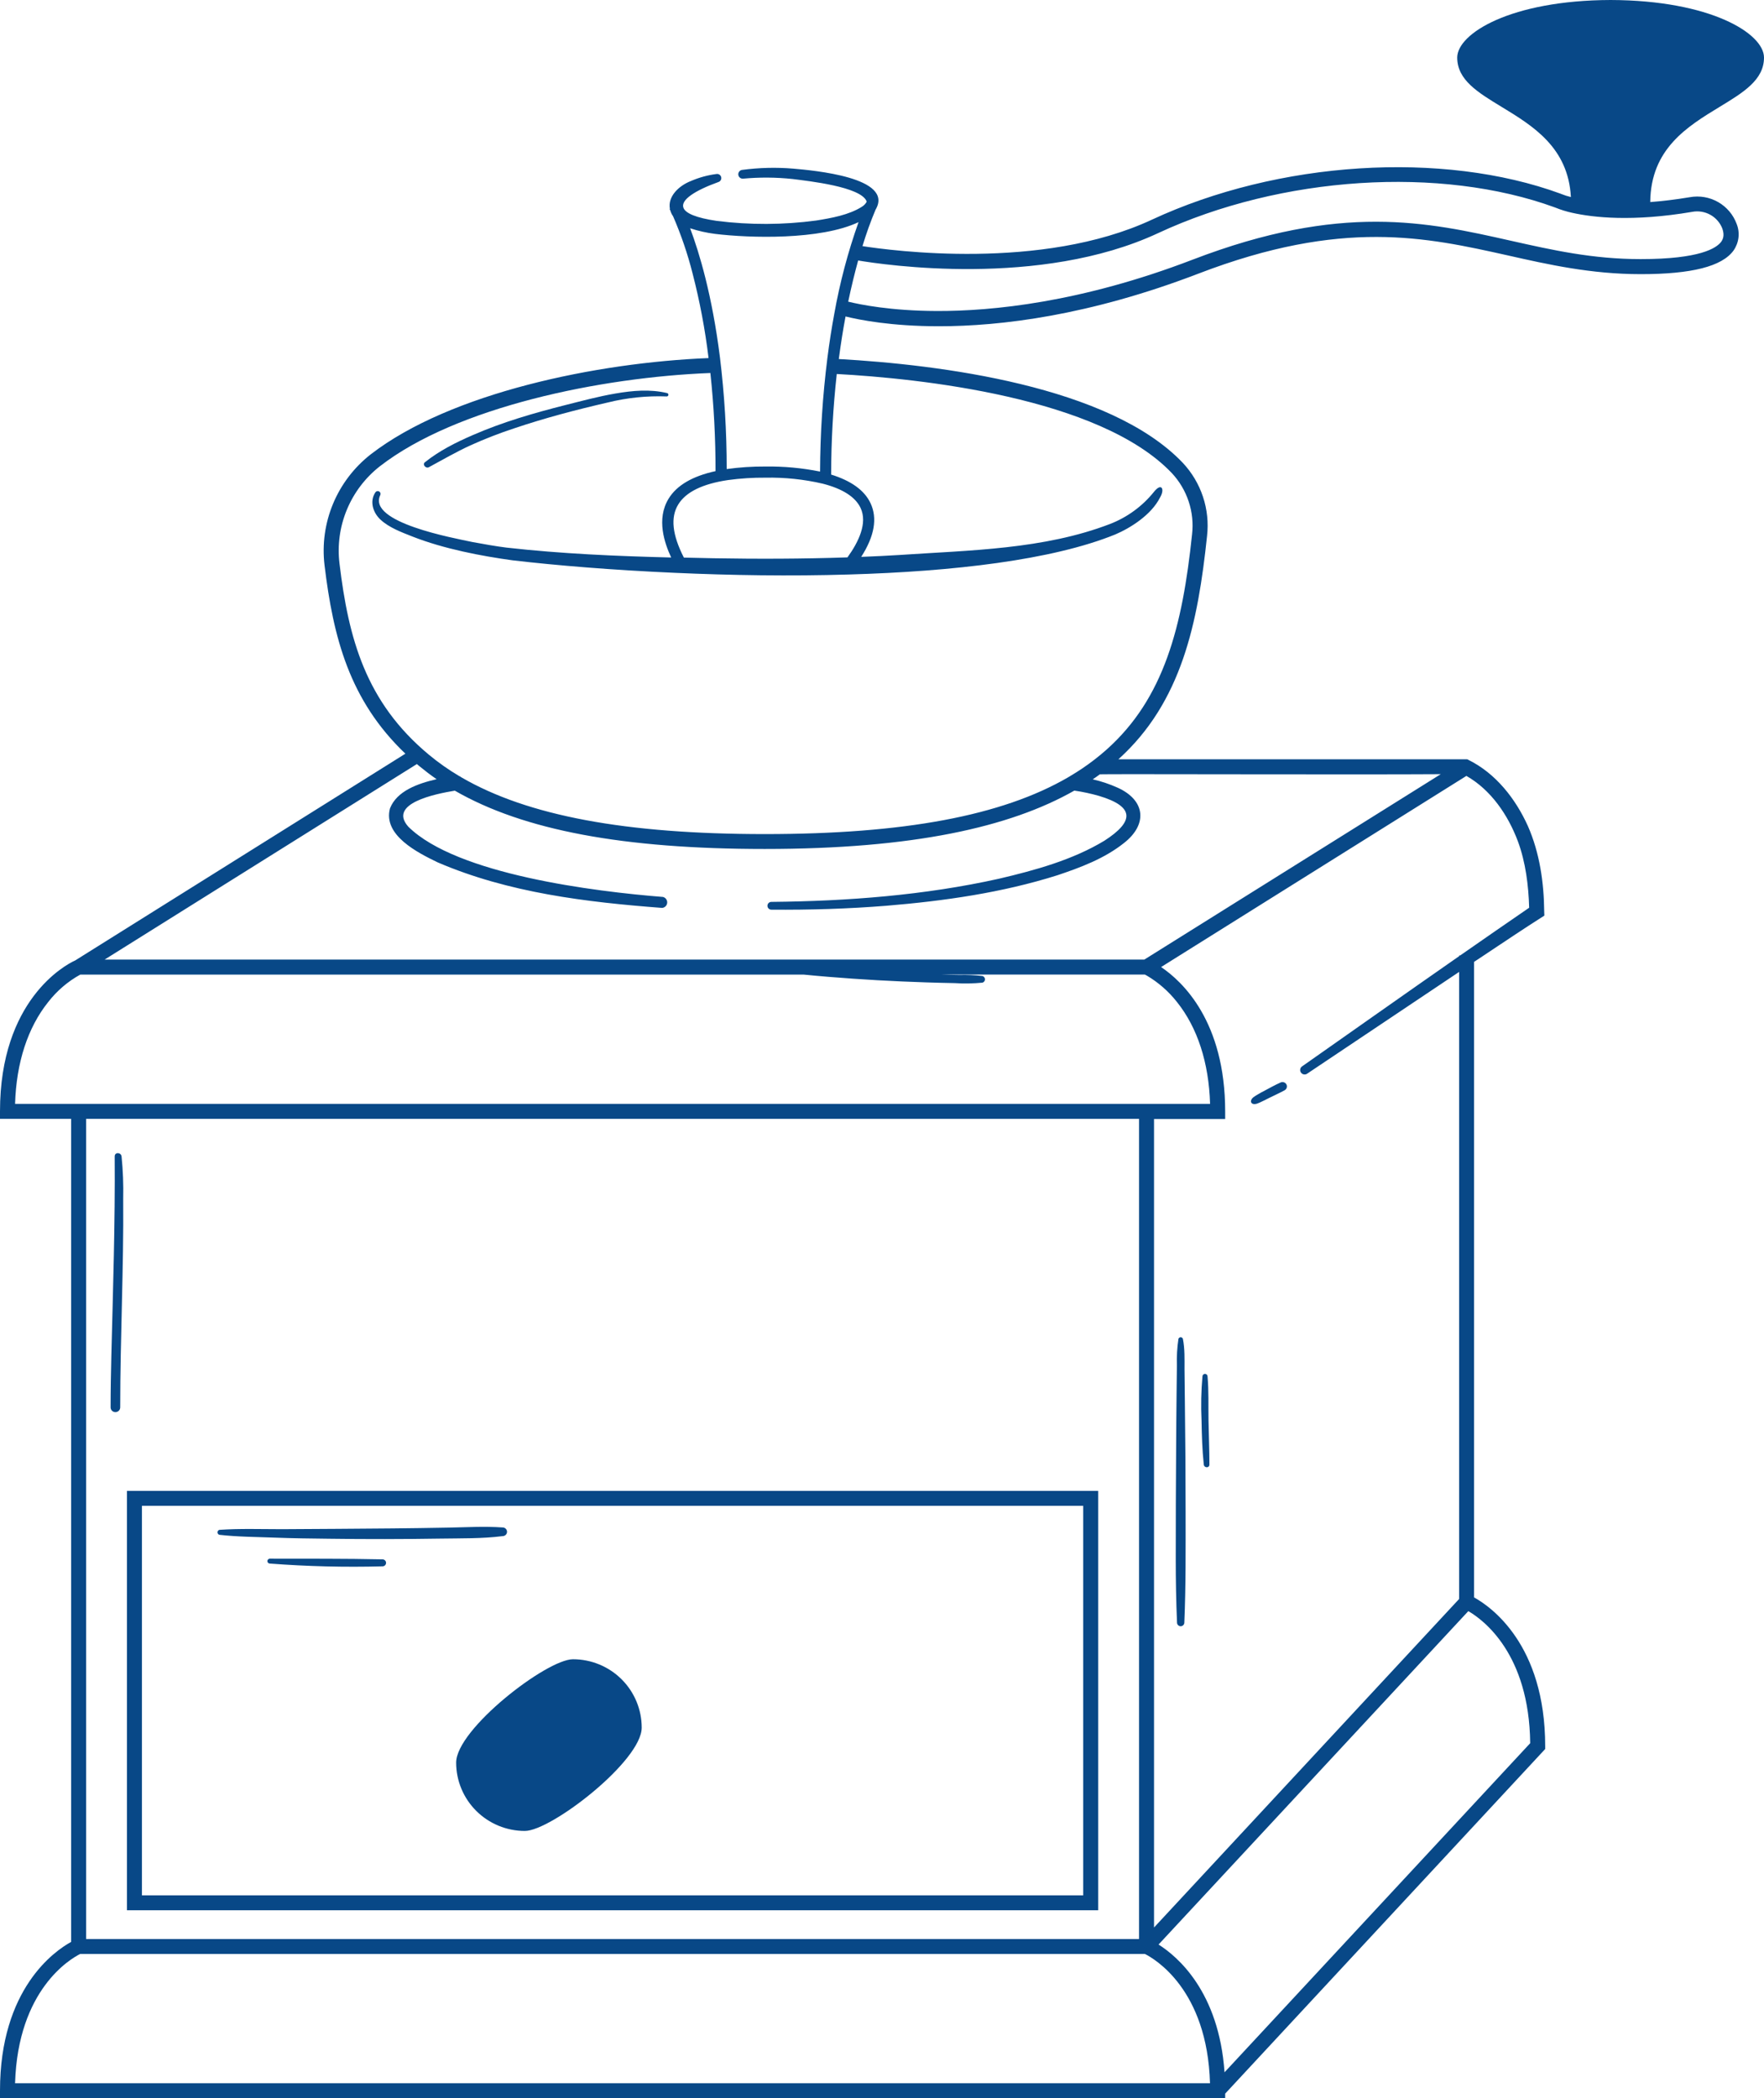 <svg width="90" height="107" viewBox="0 0 90 107" fill="none" xmlns="http://www.w3.org/2000/svg">
<g id="13 1" clip-path="url(#clip0_4067_18431)">
<path id="Vector" d="M87.741 5.447C88.954 4.711 90 4.073 90 2.936C90 1.712 87.282 0.016 82.174 0C77.067 0.016 74.348 1.712 74.348 2.936C74.348 4.077 75.396 4.711 76.607 5.447C78.205 6.419 80.009 7.514 80.148 10.049C79.978 10.009 79.811 9.955 79.65 9.89L79.623 9.878C73.595 7.67 65.214 8.205 58.761 11.207C53.14 13.824 45.458 12.776 44.004 12.552C44.193 11.922 44.416 11.303 44.67 10.697C45.654 9.042 41.467 8.69 40.488 8.601C39.609 8.527 38.725 8.549 37.852 8.666C37.795 8.676 37.746 8.708 37.712 8.754C37.678 8.799 37.663 8.856 37.669 8.913C37.676 8.969 37.704 9.021 37.747 9.058C37.79 9.095 37.846 9.114 37.903 9.112C38.746 9.034 39.595 9.039 40.436 9.129C41.239 9.232 43.937 9.52 44.215 10.271C44.216 10.279 44.216 10.287 44.215 10.295C44.156 10.4 44.069 10.488 43.965 10.55C43.305 10.963 42.425 11.121 41.643 11.246C39.962 11.471 38.259 11.477 36.576 11.266C35.507 11.11 34.986 10.877 34.874 10.609C34.702 10.204 35.448 9.718 36.649 9.285C36.701 9.27 36.745 9.235 36.772 9.189C36.8 9.142 36.808 9.087 36.796 9.035C36.784 8.983 36.752 8.937 36.707 8.907C36.662 8.877 36.608 8.865 36.554 8.874C36.103 8.931 35.663 9.053 35.247 9.233C34.607 9.483 34.061 10.042 34.179 10.649L34.162 10.659L34.196 10.723C34.226 10.832 34.274 10.935 34.34 11.027C34.749 11.969 35.082 12.943 35.334 13.938C35.702 15.36 35.975 16.804 36.151 18.261C30.461 18.49 22.984 20.027 18.914 23.171C18.067 23.833 17.406 24.7 16.993 25.689C16.581 26.678 16.43 27.755 16.557 28.819C17.001 32.502 17.822 35.711 20.683 38.436L3.816 48.993H3.807C3.321 49.22 0 51.001 0 56.676V57.057H3.629V99.032C2.787 99.494 0 101.419 0 106.619V107H62.509V106.77L78.836 89.195V89.052C78.836 83.852 76.049 81.928 75.207 81.463V49.053C75.359 48.953 75.494 48.862 75.623 48.778C76.678 48.076 77.738 47.362 78.794 46.693L78.786 46.491C78.772 45.003 78.556 43.495 77.952 42.122C77.325 40.736 76.316 39.442 74.924 38.754L74.856 38.721H57.061C60.29 35.812 61.119 31.765 61.584 27.332C61.661 26.658 61.59 25.976 61.376 25.332C61.163 24.689 60.811 24.099 60.346 23.603C56.597 19.667 47.892 18.595 42.796 18.31C42.899 17.528 43.014 16.806 43.14 16.139C43.836 16.312 45.469 16.638 47.906 16.638C51.063 16.638 55.573 16.091 61.139 13.956C68.499 11.131 72.774 12.101 76.91 13.021C79.004 13.493 81.174 13.981 83.71 13.981C86.309 13.981 87.856 13.588 88.446 12.776C88.582 12.581 88.669 12.355 88.697 12.119C88.725 11.883 88.694 11.643 88.606 11.422C88.433 10.95 88.098 10.555 87.66 10.305C87.222 10.055 86.71 9.967 86.213 10.057C85.477 10.179 84.805 10.259 84.196 10.305C84.221 7.586 86.091 6.451 87.741 5.447ZM35.215 11.643C35.628 11.778 36.053 11.874 36.484 11.928C38.253 12.144 41.856 12.248 43.803 11.329C43.262 12.851 42.848 14.415 42.565 16.004C42.437 16.696 42.316 17.451 42.213 18.267C41.972 20.185 41.847 22.116 41.84 24.049C40.92 23.864 39.984 23.778 39.046 23.791C38.387 23.787 37.729 23.83 37.077 23.921C37.077 22.014 36.962 20.108 36.731 18.214C36.332 15.049 35.677 12.88 35.211 11.643H35.215ZM36.396 28.469L34.892 28.436C34.295 27.269 34.202 26.381 34.605 25.726C34.993 25.091 35.844 24.674 37.144 24.482C37.777 24.395 38.415 24.355 39.054 24.36C40.039 24.341 41.022 24.444 41.98 24.667C42.985 24.924 43.642 25.342 43.906 25.901C44.271 26.672 43.809 27.636 43.238 28.425C40.95 28.502 38.67 28.509 36.392 28.469H36.396ZM0.769 56.296C0.832 54.192 1.415 52.401 2.464 51.095C2.908 50.525 3.463 50.05 4.097 49.701H40.999C41.419 49.742 41.838 49.781 42.259 49.815C43.928 49.952 45.602 50.047 47.282 50.1C47.755 50.116 48.23 50.127 48.704 50.136C49.178 50.167 49.654 50.159 50.126 50.113C50.163 50.102 50.196 50.08 50.219 50.049C50.242 50.019 50.254 49.982 50.254 49.943C50.254 49.905 50.242 49.868 50.219 49.837C50.196 49.807 50.163 49.784 50.126 49.773C49.733 49.728 49.337 49.711 48.941 49.721C48.628 49.721 48.317 49.706 48.004 49.699H58.41C58.437 49.712 58.472 49.731 58.513 49.754C59.102 50.102 59.622 50.557 60.044 51.093C61.094 52.4 61.676 54.191 61.739 56.295H0.769V56.296ZM58.114 57.057V98.885H4.394V57.057H58.114ZM31.253 106.24H0.769C0.913 101.442 3.612 99.885 4.094 99.645H58.41C58.892 99.885 61.597 101.442 61.735 106.24H31.253ZM78.071 88.898L62.476 105.682C62.189 101.559 60.069 99.771 59.11 99.166L74.914 82.163C75.676 82.604 78.021 84.333 78.071 88.898ZM77.444 42.906C77.837 43.967 77.987 45.155 78.018 46.292C76.956 47.019 75.752 47.853 74.495 48.728H74.445V48.762C71.699 50.675 68.713 52.781 66.419 54.392C66.375 54.428 66.345 54.479 66.337 54.536C66.329 54.592 66.343 54.65 66.375 54.697C66.408 54.744 66.457 54.777 66.513 54.789C66.569 54.802 66.628 54.793 66.678 54.764C68.32 53.666 72.12 51.117 74.445 49.565V81.543L58.879 98.297V57.067H62.509V56.686C62.509 52.082 60.322 50.045 59.239 49.317L74.816 39.569C76.073 40.285 76.942 41.566 77.444 42.906ZM73.505 39.482L58.386 48.935H5.339L21.269 38.965C21.307 38.999 21.348 39.034 21.388 39.065C21.675 39.299 21.962 39.523 22.276 39.737C21.309 39.959 20.247 40.338 19.897 41.225C19.526 42.603 21.332 43.495 22.336 43.981C25.946 45.531 29.905 46.007 33.787 46.301C33.854 46.293 33.915 46.263 33.962 46.215C34.008 46.167 34.036 46.104 34.04 46.038C34.045 45.972 34.026 45.906 33.988 45.852C33.949 45.798 33.892 45.759 33.828 45.742C30.353 45.466 23.306 44.6 20.834 42.161C19.773 40.971 22.222 40.484 23.205 40.322C26.713 42.343 31.815 43.295 39.018 43.295C46.569 43.295 51.523 42.188 54.813 40.319C55.24 40.38 55.661 40.471 56.075 40.59C57.89 41.132 57.882 41.887 56.348 42.873C54.726 43.854 52.809 44.381 50.957 44.815C47.157 45.658 43.243 45.956 39.354 45.994C39.301 45.994 39.251 46.015 39.213 46.052C39.176 46.09 39.155 46.14 39.155 46.193C39.155 46.245 39.176 46.296 39.213 46.333C39.251 46.37 39.301 46.391 39.354 46.391C41.316 46.407 43.279 46.348 45.238 46.19C48.177 45.946 51.122 45.528 53.951 44.635C55.125 44.241 56.348 43.786 57.344 42.993C58.561 42.044 58.446 40.816 57.028 40.172C56.618 39.987 56.191 39.844 55.752 39.744C55.877 39.661 55.997 39.576 56.117 39.487C56.306 39.465 69.499 39.509 73.505 39.48V39.482ZM59.786 24.125C60.175 24.541 60.469 25.036 60.647 25.576C60.826 26.116 60.885 26.688 60.819 27.252C60.327 31.952 59.394 35.618 56.447 38.237C56.249 38.413 56.045 38.581 55.83 38.747C55.439 39.048 55.03 39.325 54.604 39.576L54.505 39.636C51.119 41.606 46.109 42.536 39.023 42.536C31.936 42.536 26.926 41.61 23.536 39.64C23.503 39.613 23.467 39.591 23.427 39.576C22.885 39.256 22.37 38.893 21.886 38.492C18.651 35.806 17.78 32.552 17.321 28.737C17.207 27.803 17.338 26.856 17.7 25.987C18.062 25.117 18.643 24.355 19.387 23.774C23.309 20.742 30.66 19.239 36.244 19.022C36.421 20.684 36.509 22.355 36.507 24.026C35.327 24.283 34.525 24.753 34.11 25.435C33.473 26.48 33.912 27.717 34.244 28.431C31.441 28.361 28.635 28.241 25.848 27.927C25.323 27.863 24.683 27.749 24.103 27.642C23.15 27.438 18.726 26.643 19.403 25.245C19.418 25.213 19.42 25.176 19.409 25.143C19.398 25.109 19.375 25.081 19.344 25.063C19.314 25.045 19.277 25.039 19.243 25.047C19.208 25.054 19.177 25.074 19.156 25.102C18.842 25.564 19.03 26.148 19.416 26.503C19.859 26.911 20.484 27.141 21.035 27.359C22.639 27.991 24.564 28.358 26.161 28.576C28.386 28.836 31.269 29.073 34.417 29.212C37.266 29.341 40.331 29.388 43.315 29.298C48.611 29.144 53.677 28.566 56.901 27.256C57.674 26.928 58.74 26.258 59.185 25.372C59.437 24.957 59.272 24.584 58.872 25.087C58.287 25.814 57.52 26.375 56.648 26.716C53.256 28.024 49.472 28.06 45.865 28.304C45.225 28.343 44.583 28.375 43.939 28.399C44.617 27.343 44.776 26.425 44.414 25.66C44.105 25.004 43.427 24.519 42.405 24.202C42.408 22.488 42.504 20.776 42.692 19.073C46.83 19.297 56.088 20.244 59.786 24.125ZM86.336 10.804C86.653 10.744 86.981 10.797 87.263 10.954C87.544 11.11 87.761 11.36 87.876 11.66C87.998 12.015 87.9 12.209 87.819 12.325C87.579 12.656 86.727 13.214 83.708 13.214C81.257 13.214 79.225 12.757 77.072 12.274C72.826 11.319 68.433 10.332 60.855 13.239C55.154 15.427 50.601 15.872 47.786 15.86C45.442 15.852 43.881 15.532 43.276 15.384C43.443 14.588 43.617 13.889 43.783 13.284C45.066 13.501 53.061 14.695 59.083 11.891C65.359 8.968 73.499 8.444 79.343 10.582C79.628 10.698 79.923 10.79 80.224 10.855C81.284 11.091 83.286 11.321 86.338 10.804H86.336Z" fill="#084887"/>
<path id="Vector_2" d="M65.32 55.212C65.054 55.328 64.797 55.476 64.539 55.611C64.411 55.68 64.279 55.745 64.156 55.823C64.032 55.9 63.86 55.984 63.828 56.132C63.82 56.165 63.824 56.199 63.84 56.229C63.857 56.258 63.884 56.28 63.916 56.291C64.06 56.343 64.238 56.241 64.368 56.182C64.499 56.124 64.629 56.052 64.76 55.988C65.021 55.857 65.294 55.738 65.548 55.597C65.599 55.567 65.636 55.518 65.651 55.461C65.666 55.404 65.658 55.343 65.628 55.292C65.597 55.241 65.548 55.205 65.49 55.19C65.433 55.175 65.371 55.183 65.32 55.212Z" fill="#084887"/>
<path id="Vector_3" d="M56.031 76.031H6.476V97.418H56.031V76.031ZM55.266 96.658H7.241V76.793H55.266V96.658Z" fill="#084887"/>
<path id="Vector_4" d="M21.883 23.825C22.582 23.447 23.268 23.049 23.991 22.717C24.725 22.384 25.477 22.092 26.243 21.841C27.8 21.316 29.401 20.896 31.001 20.528C31.985 20.284 33 20.179 34.014 20.217C34.036 20.218 34.056 20.21 34.073 20.196C34.089 20.182 34.099 20.163 34.102 20.142C34.105 20.121 34.1 20.099 34.088 20.082C34.076 20.064 34.058 20.052 34.037 20.046C33.165 19.838 32.284 19.918 31.407 20.067C30.53 20.217 29.699 20.443 28.854 20.655C27.242 21.062 25.645 21.524 24.118 22.19C23.257 22.563 22.417 22.985 21.687 23.567C21.527 23.683 21.725 23.912 21.883 23.825Z" fill="#084887"/>
<path id="Vector_5" d="M23.273 89.889C23.273 90.813 23.643 91.699 24.3 92.352C24.957 93.006 25.849 93.373 26.778 93.373C28.12 93.373 32.74 89.806 32.74 88.103C32.74 87.178 32.37 86.292 31.713 85.638C31.055 84.984 30.163 84.617 29.233 84.617C27.893 84.617 23.273 88.181 23.273 89.889Z" fill="#084887"/>
<path id="Vector_6" d="M6.133 71.771C6.133 68.225 6.314 64.682 6.286 61.135C6.302 60.413 6.275 59.691 6.202 58.973C6.174 58.76 5.852 58.743 5.852 58.973C5.878 62.362 5.766 65.745 5.681 69.132C5.66 70.012 5.643 70.891 5.643 71.771C5.643 71.836 5.668 71.898 5.714 71.944C5.76 71.989 5.823 72.015 5.888 72.015C5.953 72.015 6.015 71.989 6.062 71.944C6.108 71.898 6.133 71.836 6.133 71.771Z" fill="#084887"/>
<path id="Vector_7" d="M60.452 71.443L60.434 69.828C60.434 69.32 60.452 68.777 60.352 68.277C60.344 68.254 60.329 68.233 60.309 68.218C60.288 68.203 60.264 68.195 60.239 68.195C60.213 68.195 60.189 68.203 60.168 68.218C60.148 68.233 60.133 68.254 60.125 68.277C60.057 68.728 60.031 69.183 60.046 69.638L60.029 71.065C60.017 72 60.012 72.934 60.006 73.867C59.993 75.752 59.986 77.636 59.987 79.519C59.987 80.597 60.006 81.671 60.052 82.748C60.052 82.797 60.072 82.844 60.107 82.879C60.142 82.914 60.189 82.934 60.239 82.934C60.288 82.934 60.336 82.914 60.37 82.879C60.406 82.844 60.425 82.797 60.425 82.748C60.505 80.865 60.49 78.982 60.49 77.097C60.49 75.212 60.475 73.331 60.452 71.443Z" fill="#084887"/>
<path id="Vector_8" d="M61.609 70.192C61.609 70.158 61.595 70.125 61.571 70.101C61.547 70.077 61.514 70.064 61.479 70.064C61.445 70.064 61.412 70.077 61.388 70.101C61.364 70.125 61.35 70.158 61.35 70.192C61.283 70.939 61.267 71.691 61.303 72.44C61.317 73.191 61.337 73.943 61.418 74.689C61.436 74.867 61.705 74.877 61.705 74.689C61.705 73.94 61.672 73.191 61.659 72.44C61.646 71.69 61.676 70.939 61.609 70.192Z" fill="#084887"/>
<path id="Vector_9" d="M11.194 78.271C12.121 78.377 13.06 78.377 13.998 78.414C14.937 78.451 15.864 78.46 16.804 78.471C18.69 78.497 20.576 78.494 22.462 78.464C23.519 78.447 24.594 78.471 25.646 78.338C25.705 78.338 25.762 78.315 25.803 78.273C25.845 78.232 25.869 78.176 25.869 78.117C25.869 78.058 25.845 78.002 25.803 77.961C25.762 77.919 25.705 77.896 25.646 77.896C24.715 77.83 23.78 77.888 22.842 77.905C21.903 77.922 20.976 77.936 20.036 77.945C18.15 77.963 16.265 77.973 14.379 77.984C13.32 77.984 12.251 77.946 11.194 78.017C11.166 78.025 11.141 78.041 11.123 78.064C11.105 78.087 11.096 78.115 11.096 78.144C11.096 78.173 11.105 78.201 11.123 78.225C11.141 78.247 11.166 78.264 11.194 78.271Z" fill="#084887"/>
<path id="Vector_10" d="M19.518 79.523C17.598 79.482 15.673 79.493 13.753 79.489C13.723 79.493 13.694 79.507 13.674 79.53C13.653 79.552 13.642 79.582 13.642 79.613C13.642 79.643 13.653 79.673 13.674 79.696C13.694 79.718 13.723 79.733 13.753 79.736C15.671 79.883 17.595 79.93 19.518 79.879C19.565 79.879 19.611 79.86 19.644 79.827C19.678 79.793 19.697 79.748 19.697 79.701C19.697 79.654 19.678 79.609 19.644 79.576C19.611 79.542 19.565 79.523 19.518 79.523Z" fill="#084887"/>
</g>
<defs>
<clipPath id="clip0_4067_18431">
<rect width="90" height="107" fill="white"/>
</clipPath>
</defs>
</svg>
